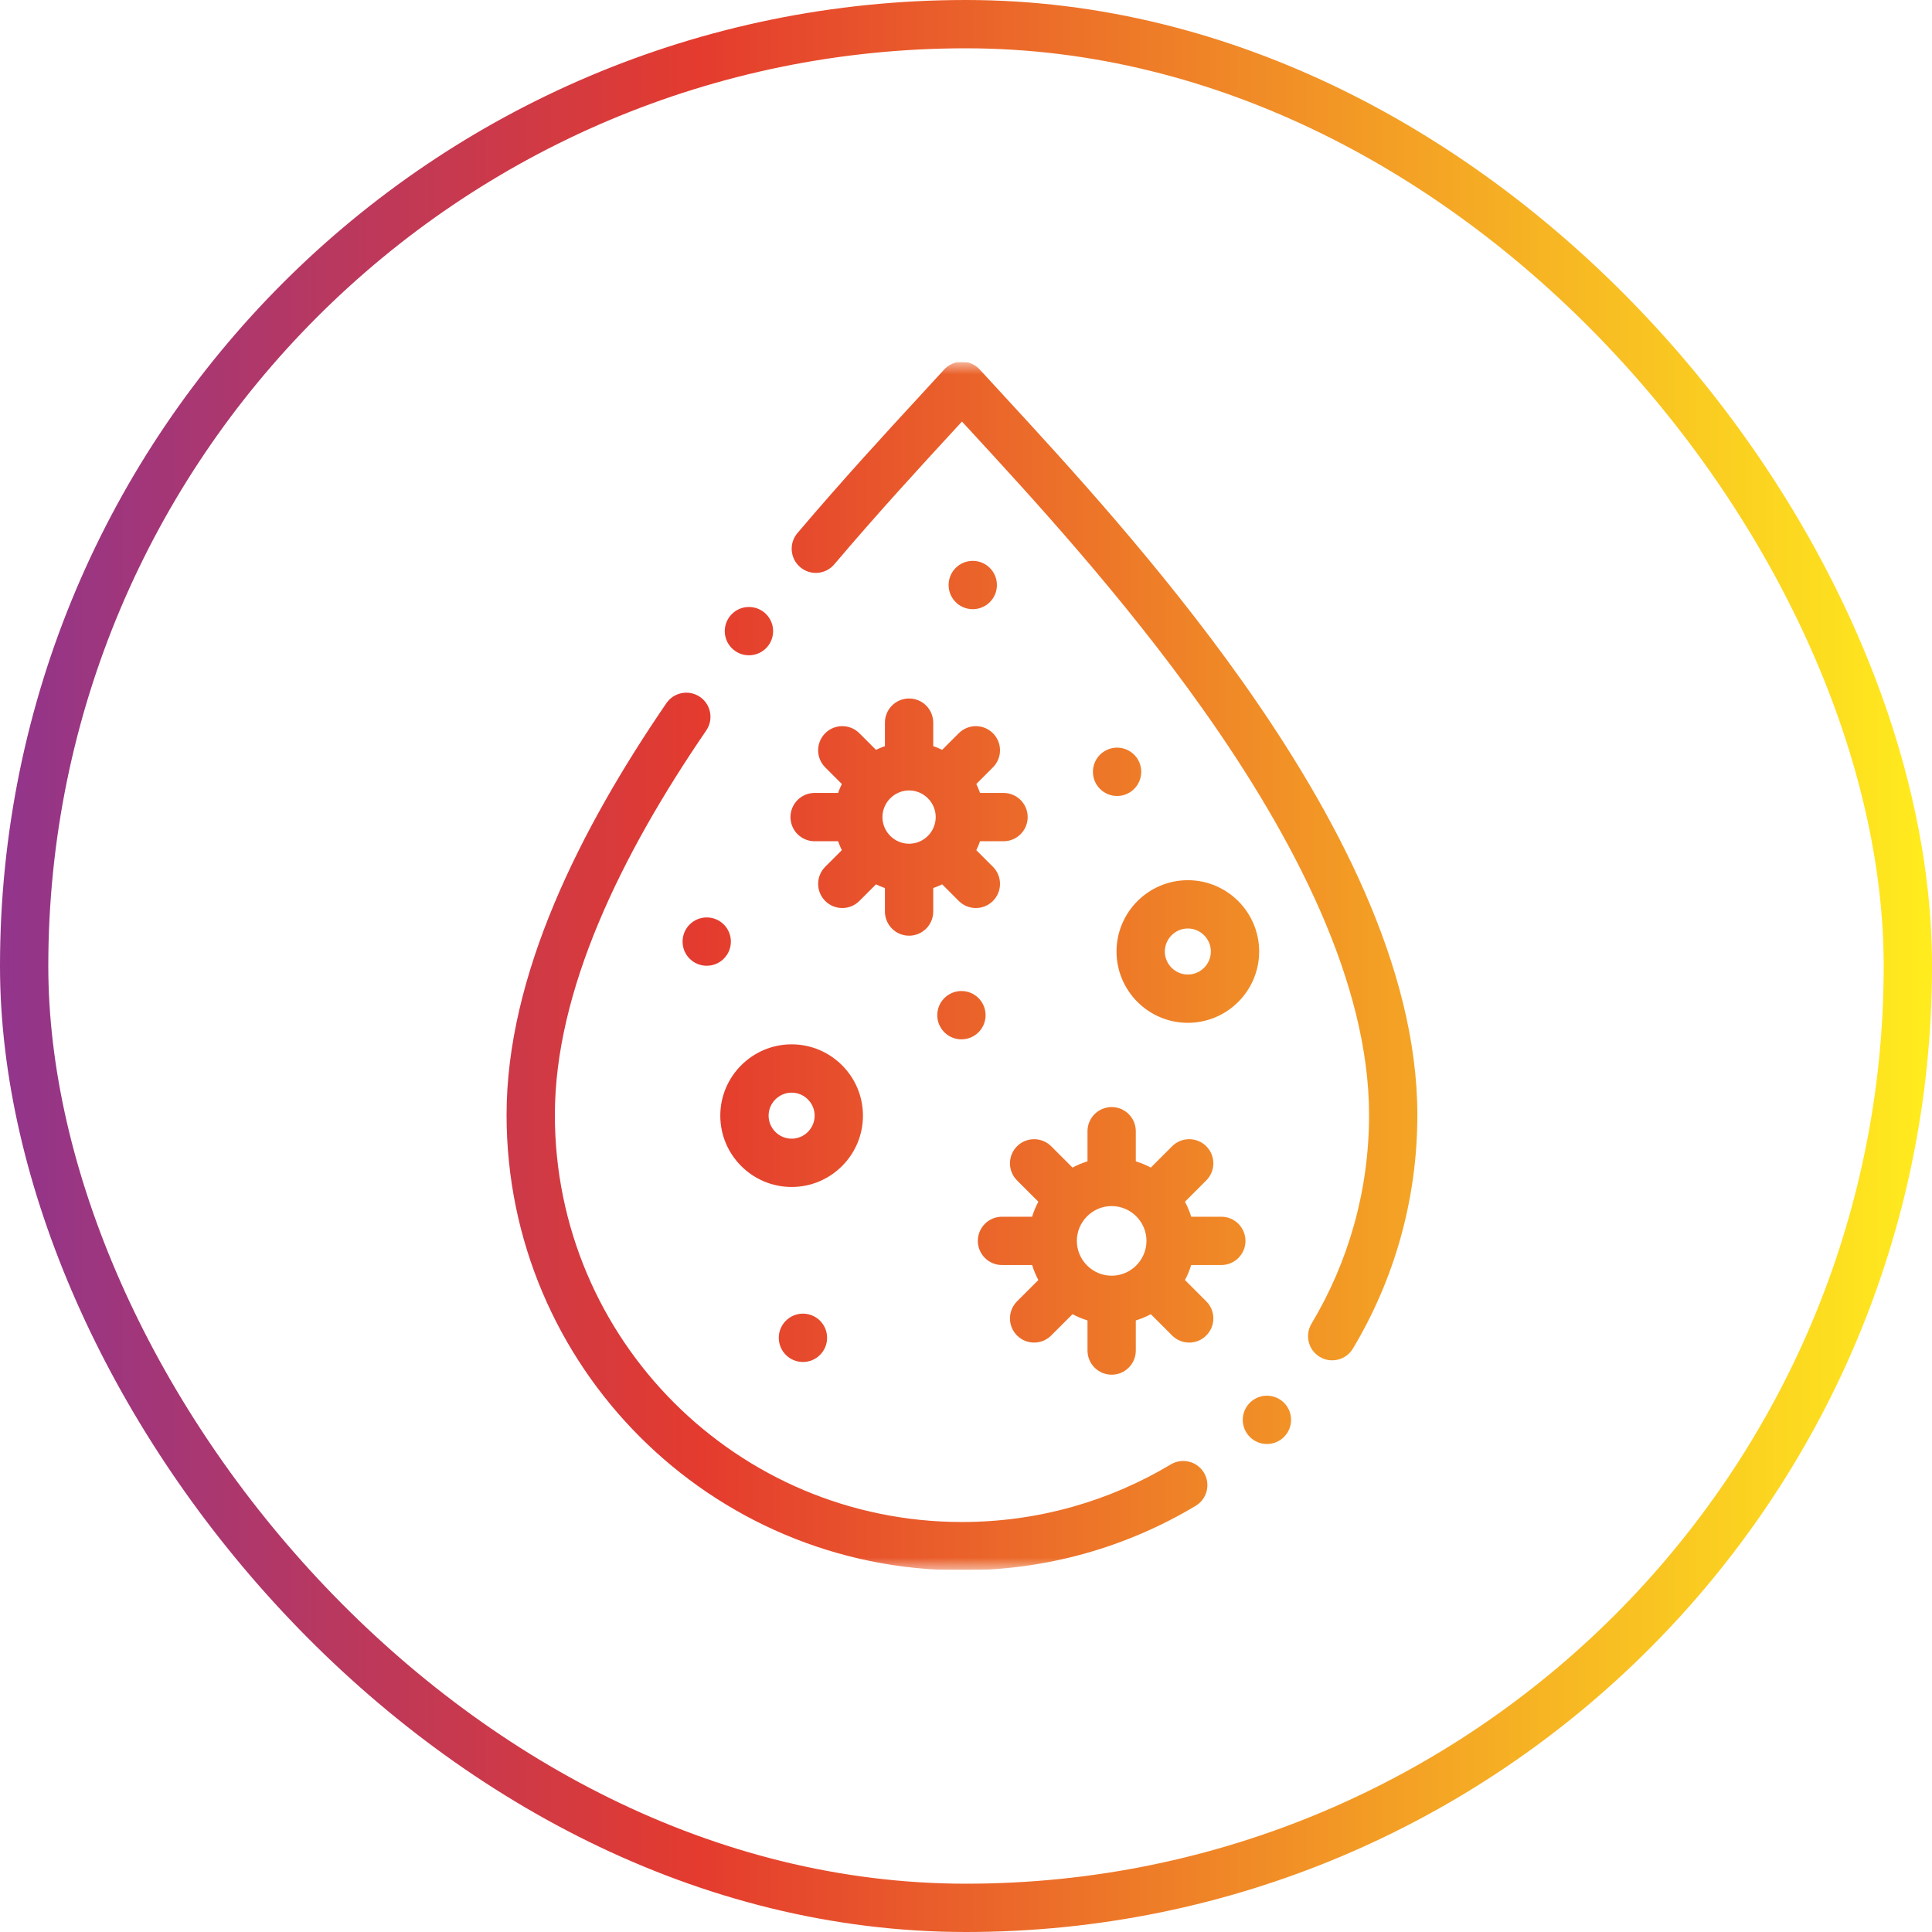 <svg width="80" height="80" viewBox="0 0 80 80" fill="none" xmlns="http://www.w3.org/2000/svg">
<rect x="1" y="1" width="78" height="78" rx="39" stroke="url(#paint0_linear_227_26831)" stroke-width="2"/>
<g clip-path="url(#clip0_227_26831)">
<mask id="mask0_227_26831" style="mask-type:luminance" maskUnits="userSpaceOnUse" x="14" y="15" width="51" height="50">
<path d="M14.834 15H64.834V65H14.834V15Z" fill="white"/>
</mask>
<g mask="url(#mask0_227_26831)">
<path fill-rule="evenodd" clip-rule="evenodd" d="M20.976 46.166C20.976 56.581 29.419 65.023 39.833 65.023C43.369 65.023 46.68 64.049 49.509 62.354C49.983 62.07 50.137 61.456 49.853 60.982C49.569 60.508 48.955 60.354 48.481 60.638C45.953 62.152 42.997 63.023 39.833 63.023C30.523 63.023 22.976 55.476 22.976 46.166C22.976 41.027 25.709 35.411 29.244 30.247C29.556 29.791 29.44 29.169 28.984 28.857C28.528 28.545 27.906 28.662 27.594 29.117C24.005 34.36 20.976 40.398 20.976 46.166ZM54.649 56.186C55.123 56.47 55.737 56.316 56.021 55.842C57.715 53.012 58.69 49.702 58.69 46.166C58.69 40.068 55.304 33.662 51.437 28.205C48.044 23.416 44.172 19.214 41.607 16.429C41.232 16.023 40.885 15.646 40.572 15.303C40.383 15.095 40.114 14.977 39.833 14.977C39.552 14.977 39.284 15.095 39.094 15.303C38.783 15.645 38.437 16.019 38.064 16.424C36.671 17.936 34.891 19.869 33.019 22.076C32.662 22.497 32.714 23.128 33.135 23.485C33.556 23.843 34.188 23.791 34.545 23.369C36.386 21.198 38.13 19.305 39.522 17.794C39.628 17.679 39.731 17.566 39.833 17.456C39.935 17.566 40.038 17.679 40.144 17.793C42.714 20.584 46.493 24.686 49.806 29.361C53.627 34.754 56.69 40.724 56.69 46.166C56.69 49.33 55.819 52.286 54.305 54.814C54.021 55.288 54.175 55.902 54.649 56.186Z" fill="url(#paint1_linear_227_26831)"/>
<path fill-rule="evenodd" clip-rule="evenodd" d="M46.031 52.824C45.239 52.824 44.59 52.175 44.59 51.382C44.59 50.59 45.239 49.941 46.031 49.941C46.824 49.941 47.473 50.59 47.473 51.382C47.473 52.175 46.824 52.824 46.031 52.824ZM42.59 51.382C42.59 53.279 44.134 54.824 46.031 54.824C47.928 54.824 49.473 53.279 49.473 51.382C49.473 49.485 47.928 47.941 46.031 47.941C44.134 47.941 42.59 49.485 42.59 51.382Z" fill="url(#paint2_linear_227_26831)"/>
<path fill-rule="evenodd" clip-rule="evenodd" d="M46.031 49.824C46.584 49.824 47.031 49.376 47.031 48.824V46.841C47.031 46.289 46.584 45.841 46.031 45.841C45.479 45.841 45.031 46.289 45.031 46.841V48.824C45.031 49.376 45.479 49.824 46.031 49.824Z" fill="url(#paint3_linear_227_26831)"/>
<path fill-rule="evenodd" clip-rule="evenodd" d="M44.929 50.28C45.32 49.89 45.32 49.256 44.929 48.866L43.527 47.464C43.137 47.074 42.504 47.074 42.113 47.464C41.723 47.855 41.723 48.488 42.113 48.878L43.515 50.28C43.906 50.671 44.539 50.671 44.929 50.28Z" fill="url(#paint4_linear_227_26831)"/>
<path fill-rule="evenodd" clip-rule="evenodd" d="M40.49 51.382C40.49 51.934 40.938 52.382 41.49 52.382H43.473C44.025 52.382 44.473 51.934 44.473 51.382C44.473 50.83 44.025 50.382 43.473 50.382H41.49C40.938 50.382 40.49 50.83 40.49 51.382Z" fill="url(#paint5_linear_227_26831)"/>
<path fill-rule="evenodd" clip-rule="evenodd" d="M42.113 55.3C42.504 55.691 43.137 55.691 43.527 55.3L44.929 53.898C45.32 53.508 45.32 52.875 44.929 52.484C44.539 52.094 43.906 52.094 43.515 52.484L42.113 53.886C41.723 54.276 41.723 54.91 42.113 55.3Z" fill="url(#paint6_linear_227_26831)"/>
<path fill-rule="evenodd" clip-rule="evenodd" d="M46.031 56.923C46.584 56.923 47.031 56.475 47.031 55.923V53.941C47.031 53.389 46.584 52.941 46.031 52.941C45.479 52.941 45.031 53.389 45.031 53.941V55.923C45.031 56.475 45.479 56.923 46.031 56.923Z" fill="url(#paint7_linear_227_26831)"/>
<path fill-rule="evenodd" clip-rule="evenodd" d="M49.949 55.3C50.34 54.91 50.34 54.276 49.949 53.886L48.548 52.484C48.157 52.094 47.524 52.094 47.133 52.484C46.743 52.875 46.743 53.508 47.133 53.898L48.535 55.3C48.926 55.691 49.559 55.691 49.949 55.3Z" fill="url(#paint8_linear_227_26831)"/>
<path fill-rule="evenodd" clip-rule="evenodd" d="M47.59 51.382C47.59 51.934 48.038 52.382 48.59 52.382H50.572C51.125 52.382 51.572 51.934 51.572 51.382C51.572 50.83 51.125 50.382 50.572 50.382H48.59C48.038 50.382 47.59 50.83 47.59 51.382Z" fill="url(#paint9_linear_227_26831)"/>
<path fill-rule="evenodd" clip-rule="evenodd" d="M47.133 50.28C47.524 50.671 48.157 50.671 48.548 50.28L49.949 48.878C50.34 48.488 50.34 47.855 49.949 47.464C49.559 47.074 48.926 47.074 48.535 47.464L47.133 48.866C46.743 49.256 46.743 49.89 47.133 50.28Z" fill="url(#paint10_linear_227_26831)"/>
<path fill-rule="evenodd" clip-rule="evenodd" d="M37.643 34.937C37.037 34.937 36.54 34.44 36.54 33.834C36.54 33.228 37.037 32.731 37.643 32.731C38.249 32.731 38.746 33.228 38.746 33.834C38.746 34.44 38.249 34.937 37.643 34.937ZM34.54 33.834C34.54 35.544 35.932 36.937 37.643 36.937C39.353 36.937 40.746 35.544 40.746 33.834C40.746 32.123 39.353 30.731 37.643 30.731C35.932 30.731 34.54 32.123 34.54 33.834Z" fill="url(#paint11_linear_227_26831)"/>
<path fill-rule="evenodd" clip-rule="evenodd" d="M37.643 32.63C38.195 32.63 38.643 32.182 38.643 31.63V29.923C38.643 29.37 38.195 28.923 37.643 28.923C37.09 28.923 36.643 29.37 36.643 29.923V31.63C36.643 32.182 37.09 32.63 37.643 32.63Z" fill="url(#paint12_linear_227_26831)"/>
<path fill-rule="evenodd" clip-rule="evenodd" d="M36.792 32.983C37.182 32.592 37.182 31.959 36.792 31.569L35.584 30.361C35.194 29.971 34.561 29.971 34.17 30.361C33.78 30.752 33.78 31.385 34.17 31.775L35.377 32.983C35.768 33.373 36.401 33.373 36.792 32.983Z" fill="url(#paint13_linear_227_26831)"/>
<path fill-rule="evenodd" clip-rule="evenodd" d="M32.732 33.834C32.732 34.386 33.179 34.834 33.732 34.834H35.439C35.991 34.834 36.439 34.386 36.439 33.834C36.439 33.282 35.991 32.834 35.439 32.834H33.732C33.179 32.834 32.732 33.282 32.732 33.834Z" fill="url(#paint14_linear_227_26831)"/>
<path fill-rule="evenodd" clip-rule="evenodd" d="M34.17 37.307C34.561 37.697 35.194 37.697 35.584 37.307L36.792 36.099C37.182 35.709 37.182 35.076 36.792 34.685C36.401 34.294 35.768 34.294 35.377 34.685L34.17 35.892C33.78 36.283 33.78 36.916 34.17 37.307Z" fill="url(#paint15_linear_227_26831)"/>
<path fill-rule="evenodd" clip-rule="evenodd" d="M37.643 38.745C38.195 38.745 38.643 38.297 38.643 37.745V36.038C38.643 35.485 38.195 35.038 37.643 35.038C37.09 35.038 36.643 35.485 36.643 36.038V37.745C36.643 38.297 37.09 38.745 37.643 38.745Z" fill="url(#paint16_linear_227_26831)"/>
<path fill-rule="evenodd" clip-rule="evenodd" d="M41.115 37.307C41.506 36.916 41.506 36.283 41.115 35.892L39.908 34.685C39.518 34.294 38.885 34.294 38.494 34.685C38.103 35.076 38.103 35.709 38.494 36.099L39.701 37.307C40.092 37.697 40.725 37.697 41.115 37.307Z" fill="url(#paint17_linear_227_26831)"/>
<path fill-rule="evenodd" clip-rule="evenodd" d="M38.846 33.834C38.846 34.386 39.294 34.834 39.846 34.834H41.554C42.106 34.834 42.554 34.386 42.554 33.834C42.554 33.282 42.106 32.834 41.554 32.834H39.846C39.294 32.834 38.846 33.282 38.846 33.834Z" fill="url(#paint18_linear_227_26831)"/>
<path fill-rule="evenodd" clip-rule="evenodd" d="M38.494 32.983C38.885 33.373 39.518 33.373 39.908 32.983L41.115 31.775C41.506 31.385 41.506 30.752 41.115 30.361C40.725 29.971 40.092 29.971 39.701 30.361L38.494 31.569C38.103 31.959 38.103 32.592 38.494 32.983Z" fill="url(#paint19_linear_227_26831)"/>
<path fill-rule="evenodd" clip-rule="evenodd" d="M32.78 47.15C32.256 47.15 31.826 46.721 31.826 46.197C31.826 45.674 32.256 45.244 32.78 45.244C33.303 45.244 33.733 45.674 33.733 46.197C33.733 46.721 33.303 47.15 32.78 47.15ZM29.826 46.197C29.826 47.825 31.152 49.15 32.78 49.15C34.408 49.15 35.733 47.825 35.733 46.197C35.733 44.569 34.408 43.244 32.78 43.244C31.152 43.244 29.826 44.569 29.826 46.197Z" fill="url(#paint20_linear_227_26831)"/>
<path fill-rule="evenodd" clip-rule="evenodd" d="M49.186 40.353C48.662 40.353 48.233 39.924 48.233 39.4C48.233 38.877 48.662 38.447 49.186 38.447C49.709 38.447 50.139 38.877 50.139 39.4C50.139 39.924 49.709 40.353 49.186 40.353ZM46.233 39.4C46.233 41.028 47.558 42.353 49.186 42.353C50.814 42.353 52.139 41.028 52.139 39.4C52.139 37.772 50.814 36.447 49.186 36.447C47.558 36.447 46.233 37.772 46.233 39.4Z" fill="url(#paint21_linear_227_26831)"/>
<path fill-rule="evenodd" clip-rule="evenodd" d="M33.248 56.397C33.801 56.397 34.248 55.949 34.248 55.397V55.395C34.248 54.843 33.801 54.395 33.248 54.395C32.696 54.395 32.248 54.843 32.248 55.395V55.397C32.248 55.949 32.696 56.397 33.248 56.397Z" fill="url(#paint22_linear_227_26831)"/>
<path fill-rule="evenodd" clip-rule="evenodd" d="M29.264 39.99C29.816 39.99 30.264 39.543 30.264 38.99V38.989C30.264 38.436 29.816 37.989 29.264 37.989C28.712 37.989 28.264 38.436 28.264 38.989V38.99C28.264 39.543 28.712 39.99 29.264 39.99Z" fill="url(#paint23_linear_227_26831)"/>
<path fill-rule="evenodd" clip-rule="evenodd" d="M39.811 43.037C40.363 43.037 40.811 42.59 40.811 42.037V42.036C40.811 41.483 40.363 41.036 39.811 41.036C39.259 41.036 38.811 41.483 38.811 42.036V42.037C38.811 42.59 39.259 43.037 39.811 43.037Z" fill="url(#paint24_linear_227_26831)"/>
<path fill-rule="evenodd" clip-rule="evenodd" d="M40.28 25.225C40.832 25.225 41.28 24.778 41.28 24.225V24.224C41.28 23.672 40.832 23.224 40.28 23.224C39.727 23.224 39.28 23.672 39.28 24.224V24.225C39.28 24.778 39.727 25.225 40.28 25.225Z" fill="url(#paint25_linear_227_26831)"/>
<path fill-rule="evenodd" clip-rule="evenodd" d="M46.256 32.96C46.809 32.96 47.256 32.512 47.256 31.96V31.958C47.256 31.406 46.809 30.958 46.256 30.958C45.704 30.958 45.256 31.406 45.256 31.958V31.96C45.256 32.512 45.704 32.96 46.256 32.96Z" fill="url(#paint26_linear_227_26831)"/>
<path fill-rule="evenodd" clip-rule="evenodd" d="M30.011 26.134C30.011 26.686 30.459 27.134 31.011 27.134H31.013C31.565 27.134 32.013 26.686 32.013 26.134C32.013 25.581 31.565 25.134 31.013 25.134H31.011C30.459 25.134 30.011 25.581 30.011 26.134Z" fill="url(#paint27_linear_227_26831)"/>
<path fill-rule="evenodd" clip-rule="evenodd" d="M51.46 58.793C51.46 59.345 51.907 59.793 52.46 59.793H52.461C53.014 59.793 53.461 59.345 53.461 58.793C53.461 58.241 53.014 57.793 52.461 57.793H52.46C51.907 57.793 51.46 58.241 51.46 58.793Z" fill="url(#paint28_linear_227_26831)"/>
</g>
</g>
<defs>
<linearGradient id="paint0_linear_227_26831" x1="79.59" y1="40.584" x2="0.41" y2="40.584" gradientUnits="userSpaceOnUse">
<stop stop-color="#FFEB1E"/>
<stop offset="0.64" stop-color="#E43B2E"/>
<stop offset="1" stop-color="#92358B"/>
</linearGradient>
<linearGradient id="paint1_linear_227_26831" x1="78.334" y1="58.778" x2="1.333" y2="58.778" gradientUnits="userSpaceOnUse">
<stop stop-color="#FFEB1E"/>
<stop offset="0.64" stop-color="#E43B2E"/>
<stop offset="1" stop-color="#92358B"/>
</linearGradient>
<linearGradient id="paint2_linear_227_26831" x1="78.334" y1="58.778" x2="1.333" y2="58.778" gradientUnits="userSpaceOnUse">
<stop stop-color="#FFEB1E"/>
<stop offset="0.64" stop-color="#E43B2E"/>
<stop offset="1" stop-color="#92358B"/>
</linearGradient>
<linearGradient id="paint3_linear_227_26831" x1="78.334" y1="58.778" x2="1.333" y2="58.778" gradientUnits="userSpaceOnUse">
<stop stop-color="#FFEB1E"/>
<stop offset="0.64" stop-color="#E43B2E"/>
<stop offset="1" stop-color="#92358B"/>
</linearGradient>
<linearGradient id="paint4_linear_227_26831" x1="78.334" y1="58.778" x2="1.333" y2="58.778" gradientUnits="userSpaceOnUse">
<stop stop-color="#FFEB1E"/>
<stop offset="0.64" stop-color="#E43B2E"/>
<stop offset="1" stop-color="#92358B"/>
</linearGradient>
<linearGradient id="paint5_linear_227_26831" x1="78.334" y1="58.778" x2="1.333" y2="58.778" gradientUnits="userSpaceOnUse">
<stop stop-color="#FFEB1E"/>
<stop offset="0.64" stop-color="#E43B2E"/>
<stop offset="1" stop-color="#92358B"/>
</linearGradient>
<linearGradient id="paint6_linear_227_26831" x1="78.334" y1="58.778" x2="1.333" y2="58.778" gradientUnits="userSpaceOnUse">
<stop stop-color="#FFEB1E"/>
<stop offset="0.64" stop-color="#E43B2E"/>
<stop offset="1" stop-color="#92358B"/>
</linearGradient>
<linearGradient id="paint7_linear_227_26831" x1="78.334" y1="58.778" x2="1.333" y2="58.778" gradientUnits="userSpaceOnUse">
<stop stop-color="#FFEB1E"/>
<stop offset="0.64" stop-color="#E43B2E"/>
<stop offset="1" stop-color="#92358B"/>
</linearGradient>
<linearGradient id="paint8_linear_227_26831" x1="78.334" y1="58.778" x2="1.333" y2="58.778" gradientUnits="userSpaceOnUse">
<stop stop-color="#FFEB1E"/>
<stop offset="0.64" stop-color="#E43B2E"/>
<stop offset="1" stop-color="#92358B"/>
</linearGradient>
<linearGradient id="paint9_linear_227_26831" x1="78.334" y1="58.778" x2="1.333" y2="58.778" gradientUnits="userSpaceOnUse">
<stop stop-color="#FFEB1E"/>
<stop offset="0.64" stop-color="#E43B2E"/>
<stop offset="1" stop-color="#92358B"/>
</linearGradient>
<linearGradient id="paint10_linear_227_26831" x1="78.334" y1="58.778" x2="1.333" y2="58.778" gradientUnits="userSpaceOnUse">
<stop stop-color="#FFEB1E"/>
<stop offset="0.64" stop-color="#E43B2E"/>
<stop offset="1" stop-color="#92358B"/>
</linearGradient>
<linearGradient id="paint11_linear_227_26831" x1="78.334" y1="58.778" x2="1.333" y2="58.778" gradientUnits="userSpaceOnUse">
<stop stop-color="#FFEB1E"/>
<stop offset="0.64" stop-color="#E43B2E"/>
<stop offset="1" stop-color="#92358B"/>
</linearGradient>
<linearGradient id="paint12_linear_227_26831" x1="78.334" y1="58.778" x2="1.333" y2="58.778" gradientUnits="userSpaceOnUse">
<stop stop-color="#FFEB1E"/>
<stop offset="0.64" stop-color="#E43B2E"/>
<stop offset="1" stop-color="#92358B"/>
</linearGradient>
<linearGradient id="paint13_linear_227_26831" x1="78.334" y1="58.778" x2="1.333" y2="58.778" gradientUnits="userSpaceOnUse">
<stop stop-color="#FFEB1E"/>
<stop offset="0.64" stop-color="#E43B2E"/>
<stop offset="1" stop-color="#92358B"/>
</linearGradient>
<linearGradient id="paint14_linear_227_26831" x1="78.334" y1="58.778" x2="1.333" y2="58.778" gradientUnits="userSpaceOnUse">
<stop stop-color="#FFEB1E"/>
<stop offset="0.64" stop-color="#E43B2E"/>
<stop offset="1" stop-color="#92358B"/>
</linearGradient>
<linearGradient id="paint15_linear_227_26831" x1="78.334" y1="58.778" x2="1.333" y2="58.778" gradientUnits="userSpaceOnUse">
<stop stop-color="#FFEB1E"/>
<stop offset="0.64" stop-color="#E43B2E"/>
<stop offset="1" stop-color="#92358B"/>
</linearGradient>
<linearGradient id="paint16_linear_227_26831" x1="78.334" y1="58.778" x2="1.333" y2="58.778" gradientUnits="userSpaceOnUse">
<stop stop-color="#FFEB1E"/>
<stop offset="0.64" stop-color="#E43B2E"/>
<stop offset="1" stop-color="#92358B"/>
</linearGradient>
<linearGradient id="paint17_linear_227_26831" x1="78.334" y1="58.778" x2="1.333" y2="58.778" gradientUnits="userSpaceOnUse">
<stop stop-color="#FFEB1E"/>
<stop offset="0.64" stop-color="#E43B2E"/>
<stop offset="1" stop-color="#92358B"/>
</linearGradient>
<linearGradient id="paint18_linear_227_26831" x1="78.334" y1="58.778" x2="1.333" y2="58.778" gradientUnits="userSpaceOnUse">
<stop stop-color="#FFEB1E"/>
<stop offset="0.64" stop-color="#E43B2E"/>
<stop offset="1" stop-color="#92358B"/>
</linearGradient>
<linearGradient id="paint19_linear_227_26831" x1="78.334" y1="58.778" x2="1.333" y2="58.778" gradientUnits="userSpaceOnUse">
<stop stop-color="#FFEB1E"/>
<stop offset="0.64" stop-color="#E43B2E"/>
<stop offset="1" stop-color="#92358B"/>
</linearGradient>
<linearGradient id="paint20_linear_227_26831" x1="78.334" y1="58.778" x2="1.333" y2="58.778" gradientUnits="userSpaceOnUse">
<stop stop-color="#FFEB1E"/>
<stop offset="0.64" stop-color="#E43B2E"/>
<stop offset="1" stop-color="#92358B"/>
</linearGradient>
<linearGradient id="paint21_linear_227_26831" x1="78.334" y1="58.778" x2="1.333" y2="58.778" gradientUnits="userSpaceOnUse">
<stop stop-color="#FFEB1E"/>
<stop offset="0.64" stop-color="#E43B2E"/>
<stop offset="1" stop-color="#92358B"/>
</linearGradient>
<linearGradient id="paint22_linear_227_26831" x1="78.334" y1="58.778" x2="1.333" y2="58.778" gradientUnits="userSpaceOnUse">
<stop stop-color="#FFEB1E"/>
<stop offset="0.64" stop-color="#E43B2E"/>
<stop offset="1" stop-color="#92358B"/>
</linearGradient>
<linearGradient id="paint23_linear_227_26831" x1="78.334" y1="58.778" x2="1.333" y2="58.778" gradientUnits="userSpaceOnUse">
<stop stop-color="#FFEB1E"/>
<stop offset="0.64" stop-color="#E43B2E"/>
<stop offset="1" stop-color="#92358B"/>
</linearGradient>
<linearGradient id="paint24_linear_227_26831" x1="78.334" y1="58.778" x2="1.333" y2="58.778" gradientUnits="userSpaceOnUse">
<stop stop-color="#FFEB1E"/>
<stop offset="0.64" stop-color="#E43B2E"/>
<stop offset="1" stop-color="#92358B"/>
</linearGradient>
<linearGradient id="paint25_linear_227_26831" x1="78.334" y1="58.778" x2="1.333" y2="58.778" gradientUnits="userSpaceOnUse">
<stop stop-color="#FFEB1E"/>
<stop offset="0.64" stop-color="#E43B2E"/>
<stop offset="1" stop-color="#92358B"/>
</linearGradient>
<linearGradient id="paint26_linear_227_26831" x1="78.334" y1="58.778" x2="1.333" y2="58.778" gradientUnits="userSpaceOnUse">
<stop stop-color="#FFEB1E"/>
<stop offset="0.64" stop-color="#E43B2E"/>
<stop offset="1" stop-color="#92358B"/>
</linearGradient>
<linearGradient id="paint27_linear_227_26831" x1="78.334" y1="58.778" x2="1.333" y2="58.778" gradientUnits="userSpaceOnUse">
<stop stop-color="#FFEB1E"/>
<stop offset="0.64" stop-color="#E43B2E"/>
<stop offset="1" stop-color="#92358B"/>
</linearGradient>
<linearGradient id="paint28_linear_227_26831" x1="78.334" y1="58.778" x2="1.333" y2="58.778" gradientUnits="userSpaceOnUse">
<stop stop-color="#FFEB1E"/>
<stop offset="0.64" stop-color="#E43B2E"/>
<stop offset="1" stop-color="#92358B"/>
</linearGradient>
<clipPath id="clip0_227_26831">
<rect width="50" height="50" fill="white" transform="translate(14.834 15)"/>
</clipPath>
</defs>
</svg>
